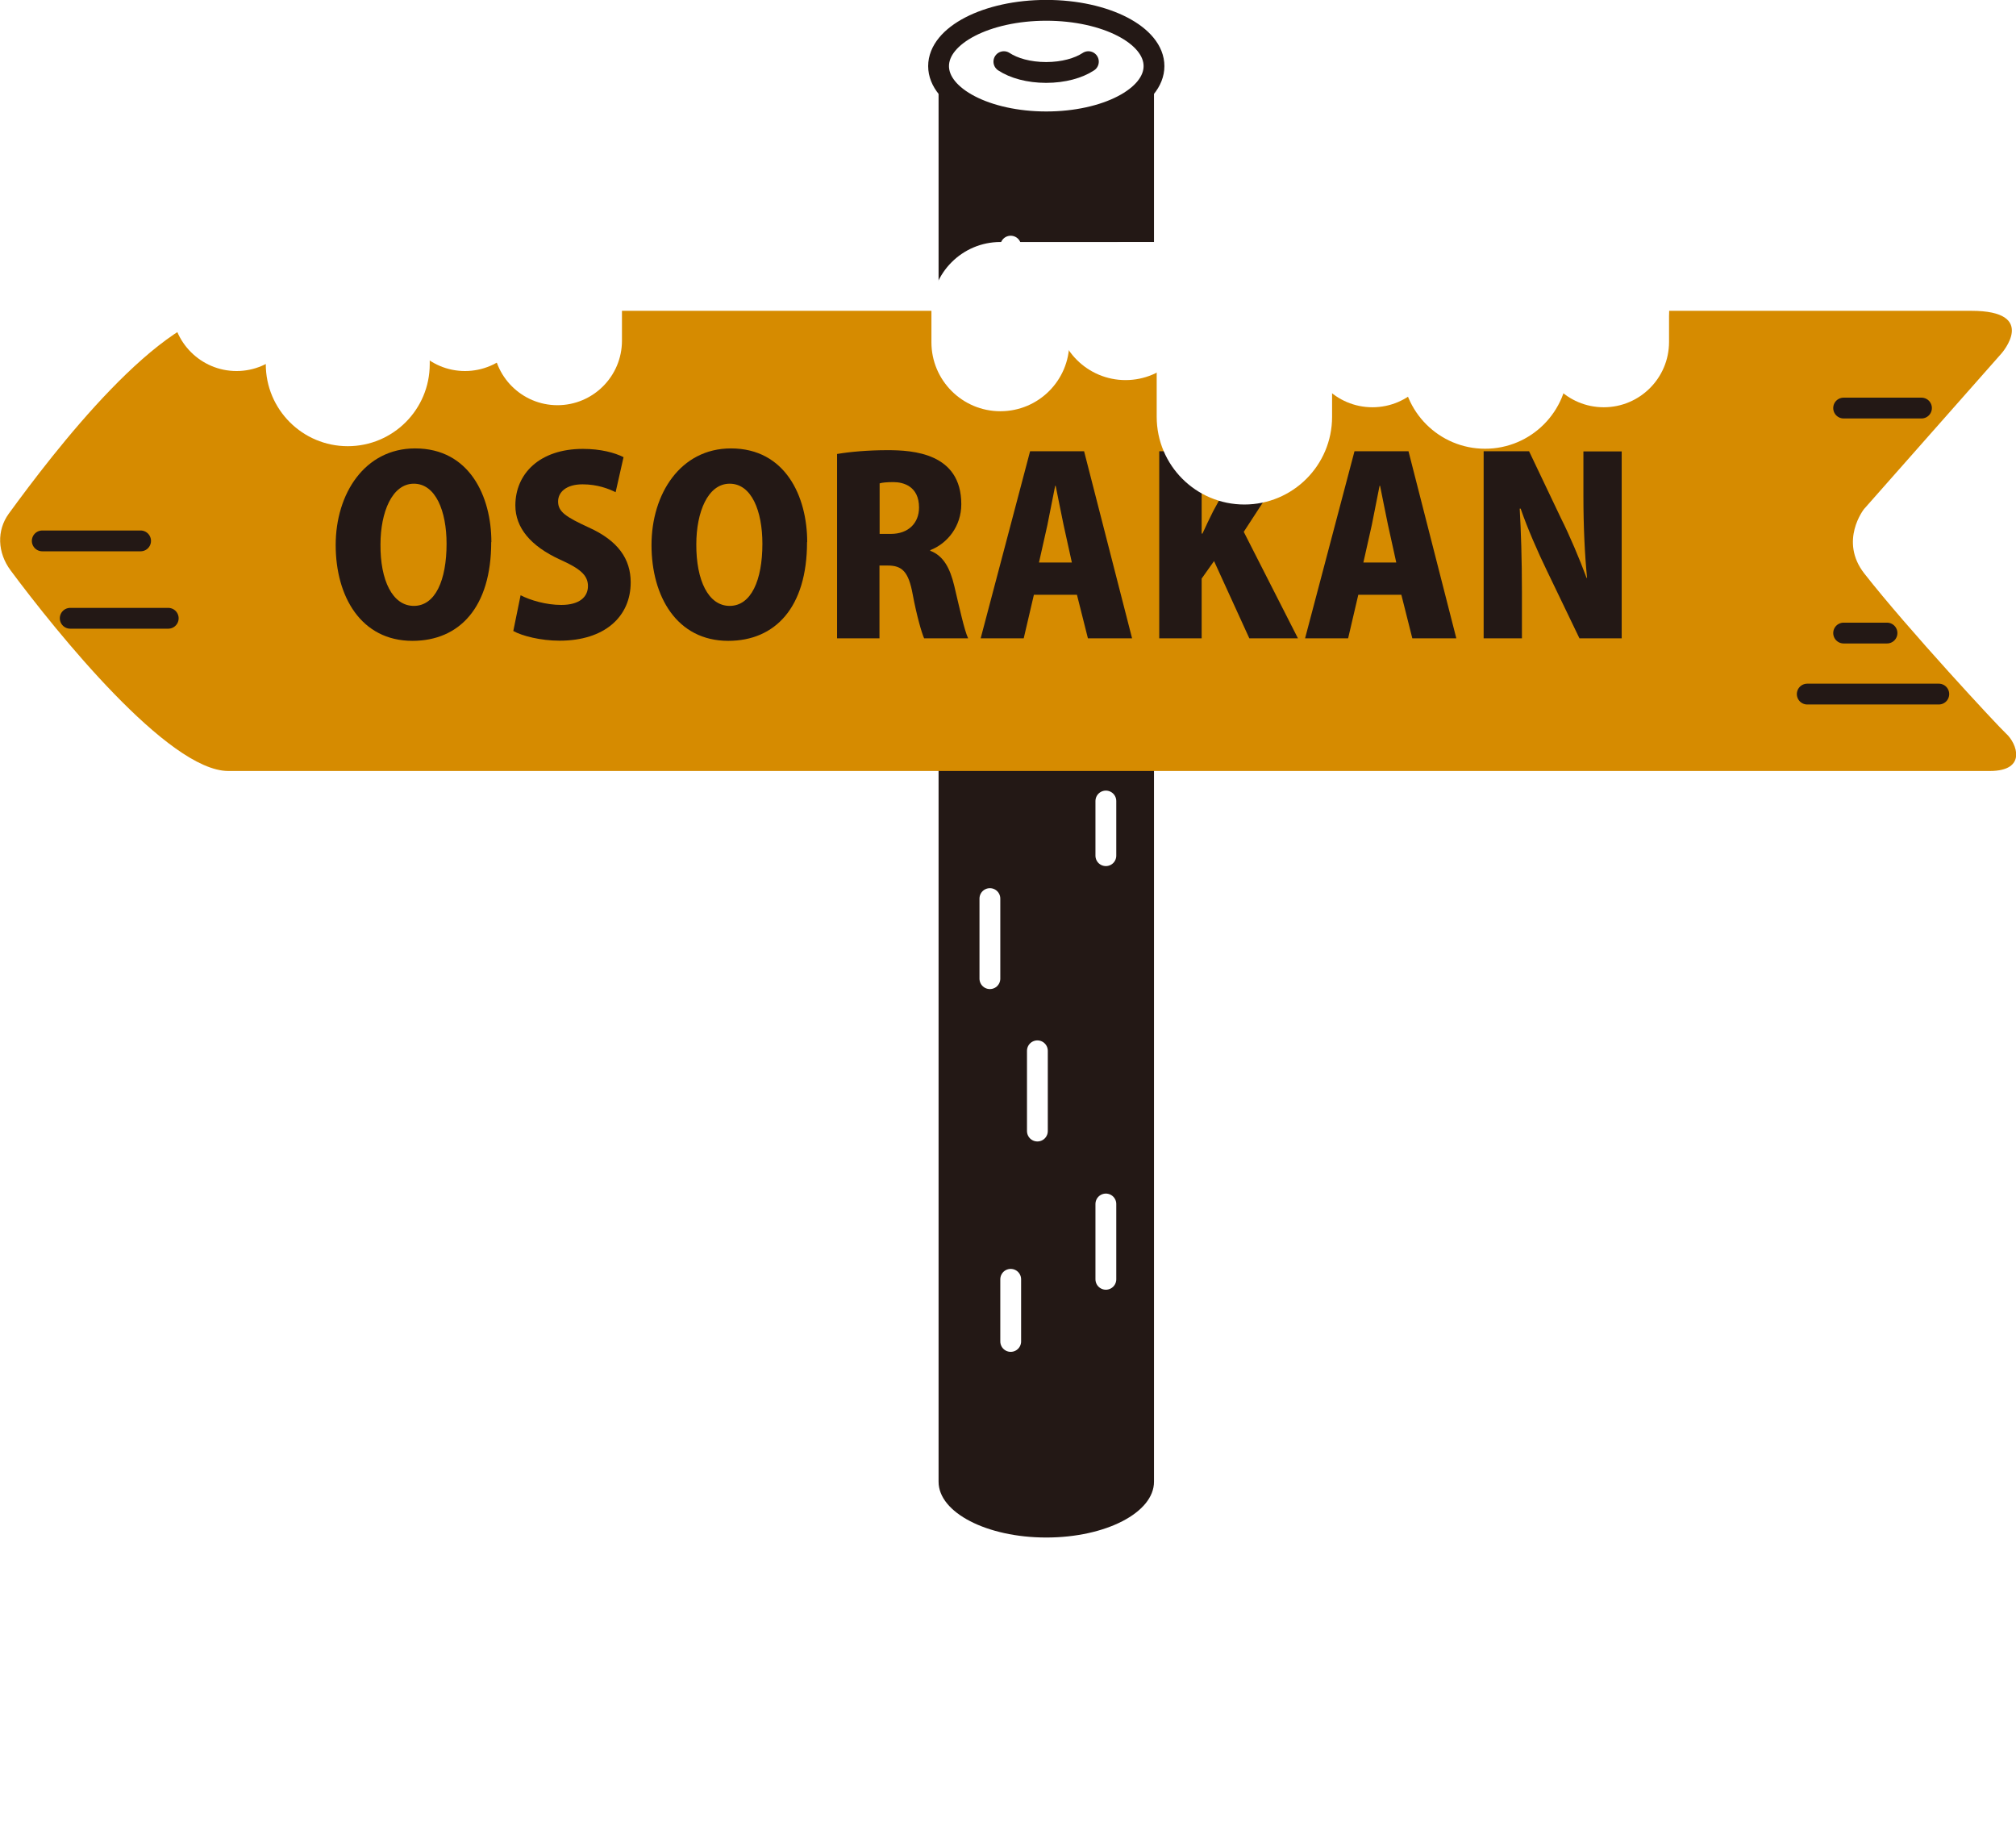 <?xml version="1.0" encoding="UTF-8"?>
<svg id="_イラスト" data-name="イラスト" xmlns="http://www.w3.org/2000/svg" xmlns:xlink="http://www.w3.org/1999/xlink" viewBox="0 0 126.9 115.74">
  <defs>
    <style>
      .cls-1, .cls-2, .cls-3, .cls-4 {
        fill: #fff;
      }

      .cls-5 {
        filter: url(#drop-shadow-4);
      }

      .cls-6 {
        stroke: #fff;
      }

      .cls-6, .cls-7, .cls-8 {
        fill: none;
      }

      .cls-6, .cls-7, .cls-4 {
        stroke-linecap: round;
        stroke-linejoin: round;
        stroke-width: 1.31px;
      }

      .cls-9 {
        filter: url(#drop-shadow-3);
      }

      .cls-2 {
        filter: url(#drop-shadow-2);
      }

      .cls-3 {
        filter: url(#drop-shadow-1);
      }

      .cls-7, .cls-4 {
        stroke: #231815;
      }

      .cls-10 {
        fill: #231815;
      }

      .cls-11 {
        fill: #d68b00;
      }
    </style>
    <filter id="drop-shadow-1" filterUnits="userSpaceOnUse">
      <feOffset dx=".4" dy="1"/>
      <feGaussianBlur result="blur" stdDeviation=".74"/>
      <feFlood flood-color="#000" flood-opacity=".25"/>
      <feComposite in2="blur" operator="in"/>
      <feComposite in="SourceGraphic"/>
    </filter>
    <filter id="drop-shadow-2" filterUnits="userSpaceOnUse">
      <feOffset dx=".4" dy="1"/>
      <feGaussianBlur result="blur-2" stdDeviation=".74"/>
      <feFlood flood-color="#000" flood-opacity=".25"/>
      <feComposite in2="blur-2" operator="in"/>
      <feComposite in="SourceGraphic"/>
    </filter>
    <filter id="drop-shadow-3" filterUnits="userSpaceOnUse">
      <feOffset dx=".4" dy="1"/>
      <feGaussianBlur result="blur-3" stdDeviation=".74"/>
      <feFlood flood-color="#000" flood-opacity=".25"/>
      <feComposite in2="blur-3" operator="in"/>
      <feComposite in="SourceGraphic"/>
    </filter>
    <filter id="drop-shadow-4" filterUnits="userSpaceOnUse">
      <feOffset dx=".4" dy="1"/>
      <feGaussianBlur result="blur-4" stdDeviation=".74"/>
      <feFlood flood-color="#000" flood-opacity=".25"/>
      <feComposite in2="blur-4" operator="in"/>
      <feComposite in="SourceGraphic"/>
    </filter>
  </defs>
  <path class="cls-3" d="m104.62,53.77l-1.99,15.98c0,2.06-2.67,2.35-3.07.34l-1.52-17.61-1.68,9.29c-.19,1.07-1.52,1.2-1.9.19l-2.95-7.79-5.34,12.04c-.53,1.19-2.13.94-2.37-.37l-2.03-11.32c-.43-2.38-1.88-4.38-3.88-5.36l-8.77-4.27,10.76-5.45,24.4-5.32,10.99,14.1-7.17,1.3c-1.91.35-3.35,2.1-3.49,4.25Z"/>
  <path class="cls-2" d="m52.76,45.3l-4.3,2.64c-1.16.71-2.02,1.81-2.44,3.11l-2.67,8.29c-.28.86-1.5.85-1.77-.01l-2.42-7.94-3.59,5.38c-.06.09-.2.07-.22-.04l-1.57-6.58c-.4-1.7-2.02-2.82-3.75-2.61l-4.27.52.75-9.32,26.24,6.56"/>
  <g>
    <g>
      <g>
        <path class="cls-10" d="m72.64,4.16v89.09c0,1.94-3.04,3.51-6.78,3.51s-6.78-1.57-6.78-3.51v-59.22s0-7.86,0-7.86V4.16h13.57Z"/>
        <line class="cls-6" x1="63.62" y1="15.49" x2="63.62" y2="17.29"/>
        <line class="cls-8" x1="67.01" y1="7.67" x2="67.01" y2="11.75"/>
        <line class="cls-6" x1="68.33" y1="18.37" x2="68.33" y2="20.59"/>
        <line class="cls-7" x1="65.86" y1="42.11" x2="65.86" y2="46.94"/>
        <line class="cls-6" x1="62.31" y1="56.55" x2="62.31" y2="61.59"/>
        <line class="cls-6" x1="65.3" y1="66.13" x2="65.3" y2="71.18"/>
        <line class="cls-6" x1="69.61" y1="75.77" x2="69.61" y2="80.51"/>
        <line class="cls-6" x1="63.62" y1="80.51" x2="63.62" y2="84.42"/>
        <line class="cls-8" x1="63.62" y1="111.84" x2="63.62" y2="115.74"/>
        <line class="cls-6" x1="69.61" y1="50.41" x2="69.61" y2="53.85"/>
        <line class="cls-8" x1="65.86" y1="96.86" x2="65.86" y2="101.69"/>
        <line class="cls-8" x1="69.61" y1="105.15" x2="69.61" y2="108.59"/>
        <path class="cls-10" d="m60.73,26.47l-5.5-3.07s1.26,4.38-2.2,5.63l7.27,6.02"/>
        <path class="cls-4" d="m51.51,24.7c1.07-3.02,3.73-1.3,3.73-1.3,0,0,1.26,4.38-2.2,5.63,0,0-2.49-1.6-1.52-4.33Z"/>
        <path class="cls-4" d="m65.86,7.67c3.75,0,6.78-1.57,6.78-3.51s-3.04-3.51-6.78-3.51-6.78,1.57-6.78,3.51c0,1.94,3.04,3.51,6.78,3.51Z"/>
        <path class="cls-7" d="m68.51,3.88c-.62.41-1.57.68-2.66.68s-2.04-.27-2.66-.68"/>
      </g>
      <g>
        <path class="cls-11" d="m14.71,19.56c2.61,0,105.09,0,109.37,0s1.9,2.69,1.9,2.69l-8.65,9.79s-1.58,2,.02,4.05c2.73,3.49,8.42,9.61,8.92,10.07.69.62,1.35,2.36-1.02,2.36-2.37,0-109.37,0-110.88,0-3.77,0-10.8-8.72-13.7-12.62-.84-1.13-.88-2.52-.12-3.57,2.8-3.84,9.59-12.75,14.16-12.75Z"/>
        <line class="cls-4" x1="118.78" y1="39.84" x2="116.05" y2="39.84"/>
        <line class="cls-4" x1="122.04" y1="43.68" x2="113.76" y2="43.68"/>
        <line class="cls-4" x1="120.95" y1="25.68" x2="116.05" y2="25.68"/>
        <line class="cls-4" x1="4.42" y1="38.91" x2="10.59" y2="38.91"/>
        <line class="cls-4" x1="8.85" y1="34.04" x2="2.66" y2="34.04"/>
      </g>
    </g>
    <g>
      <path class="cls-10" d="m30.92,34.12c0,4.1-2,6.21-4.96,6.21-3.24,0-4.83-2.8-4.83-6.03s1.83-6.08,5-6.08c3.43,0,4.8,3.03,4.8,5.89Zm-6.97.14c-.02,2.25.75,3.87,2.1,3.87s2.06-1.61,2.06-3.91c0-2.06-.69-3.78-2.06-3.78s-2.1,1.8-2.1,3.82Z"/>
      <path class="cls-10" d="m38.74,30.97c-.43-.21-1.13-.49-2.07-.49-1.04,0-1.54.5-1.54,1.08,0,.65.49.97,1.92,1.63,1.87.84,2.65,2,2.65,3.46,0,2.15-1.63,3.67-4.48,3.67-1.19,0-2.36-.3-2.91-.61l.46-2.25c.62.32,1.61.61,2.56.61,1.13,0,1.68-.49,1.68-1.19s-.53-1.11-1.75-1.66c-1.86-.85-2.82-2.01-2.82-3.41,0-1.99,1.52-3.56,4.25-3.56,1.13,0,2,.24,2.56.52l-.5,2.21Z"/>
      <path class="cls-10" d="m50.8,34.12c0,4.1-2,6.21-4.96,6.21-3.24,0-4.83-2.8-4.83-6.03s1.83-6.08,5-6.08c3.43,0,4.8,3.03,4.8,5.89Zm-6.97.14c-.01,2.25.75,3.87,2.1,3.87s2.06-1.61,2.06-3.91c0-2.06-.68-3.78-2.06-3.78s-2.1,1.8-2.1,3.82Z"/>
      <path class="cls-10" d="m58.58,34.67c.81.32,1.22,1.08,1.49,2.21.3,1.26.64,2.83.87,3.29h-2.77c-.15-.33-.46-1.39-.72-2.77-.26-1.43-.67-1.81-1.57-1.81h-.52v4.58h-2.67v-11.6c.82-.14,1.96-.24,3.18-.24,1.57,0,4.64.17,4.64,3.4,0,1.39-.87,2.47-1.95,2.89v.06Zm-2.51-1.07c1.13,0,1.78-.7,1.78-1.66,0-1.34-.99-1.6-1.61-1.6-.43,0-.72.03-.87.08v3.18h.7Z"/>
      <path class="cls-10" d="m71.25,40.17h-2.77l-.69-2.74h-2.71l-.64,2.74h-2.71l3.11-11.77h3.4l3.02,11.77Zm-3.78-4.77l-.52-2.36c-.15-.7-.35-1.75-.5-2.47h-.03c-.15.72-.35,1.8-.49,2.47l-.53,2.36h2.07Z"/>
      <path class="cls-10" d="m81.69,40.17h-3.05l-2.22-4.86-.78,1.1v3.76h-2.67v-11.77h2.67v5.18h.05c.21-.47.44-.93.67-1.4l2.06-3.78h3.17l-3.3,5.07,3.41,6.7Z"/>
      <path class="cls-10" d="m91.67,40.17h-2.77l-.69-2.74h-2.71l-.64,2.74h-2.71l3.11-11.77h3.4l3.01,11.77Zm-3.78-4.77l-.52-2.36c-.15-.7-.35-1.75-.5-2.47h-.03c-.15.72-.35,1.8-.49,2.47l-.53,2.36h2.07Z"/>
      <path class="cls-10" d="m102.09,40.17h-2.67l-2.06-4.28c-.55-1.13-1.22-2.66-1.64-3.88h-.06c.08,1.37.14,3.17.14,5.27v2.89h-2.41v-11.77h2.86l2.01,4.22c.53,1.05,1.17,2.56,1.61,3.75h.03c-.14-1.37-.23-3.21-.23-5.16v-2.8h2.41v11.77Z"/>
    </g>
  </g>
  <g class="cls-9">
    <path class="cls-1" d="m24.81,18.29c0,2.24,1.82,4.06,4.06,4.06s4.06-1.82,4.06-4.06c0-2.24-1.82-4.06-4.06-4.06h-14.38c-2.24,0-4.06,1.82-4.06,4.06,0,2.24,1.82,4.06,4.06,4.06s4.06-1.82,4.06-4.06"/>
    <path class="cls-1" d="m30.63,20.44c0,2.24,1.82,4.06,4.06,4.06s4.06-1.82,4.06-4.06v-2.15c0-2.24-1.82-4.06-4.06-4.06h-14.38"/>
    <path class="cls-1" d="m16.33,16v5.92c0,2.85,2.31,5.16,5.16,5.16s5.16-2.31,5.16-5.16v-5.92"/>
  </g>
  <g class="cls-5">
    <g>
      <path class="cls-1" d="m81.48,18.57c0,2.39,1.94,4.34,4.34,4.34,2.39,0,4.34-1.94,4.34-4.34,0-2.39-1.94-4.34-4.34-4.34h-23.25c-2.39,0-4.34,1.94-4.34,4.34v1.97c0,2.39,1.94,4.34,4.34,4.34s4.34-1.94,4.34-4.34v-3.55"/>
      <path class="cls-1" d="m75.57,14.24h-5.12c-2.39,0-4.34,1.94-4.34,4.34,0,2.39,1.94,4.34,4.34,4.34,2.39,0,4.34-1.94,4.34-4.34"/>
      <path class="cls-1" d="m83.45,16.12v9.11c0,3.05-2.47,5.52-5.52,5.52-3.05,0-5.52-2.47-5.52-5.52v-9.3"/>
    </g>
    <g>
      <path class="cls-1" d="m96.44,18.34c0,2.27,1.84,4.11,4.11,4.11,2.27,0,4.11-1.84,4.11-4.11s-1.84-4.11-4.11-4.11h-14.56c-2.27,0-4.11,1.84-4.11,4.11s1.84,4.11,4.11,4.11,4.11-1.84,4.11-4.11"/>
      <circle class="cls-1" cx="93.07" cy="19.84" r="5.23"/>
      <path class="cls-1" d="m96.44,20.52c0,2.27,1.84,4.11,4.11,4.11,2.27,0,4.11-1.84,4.11-4.11v-2.18c0-2.27-1.84-4.11-4.11-4.11h-14.56c-2.27,0-4.11,1.84-4.11,4.11v2.18c0,2.27,1.84,4.11,4.11,4.11s4.11-1.84,4.11-4.11"/>
      <path class="cls-1" d="m87.85,16.02v5.99c0,2.89,2.34,5.23,5.23,5.23s5.23-2.34,5.23-5.23v-5.99"/>
    </g>
  </g>
</svg>